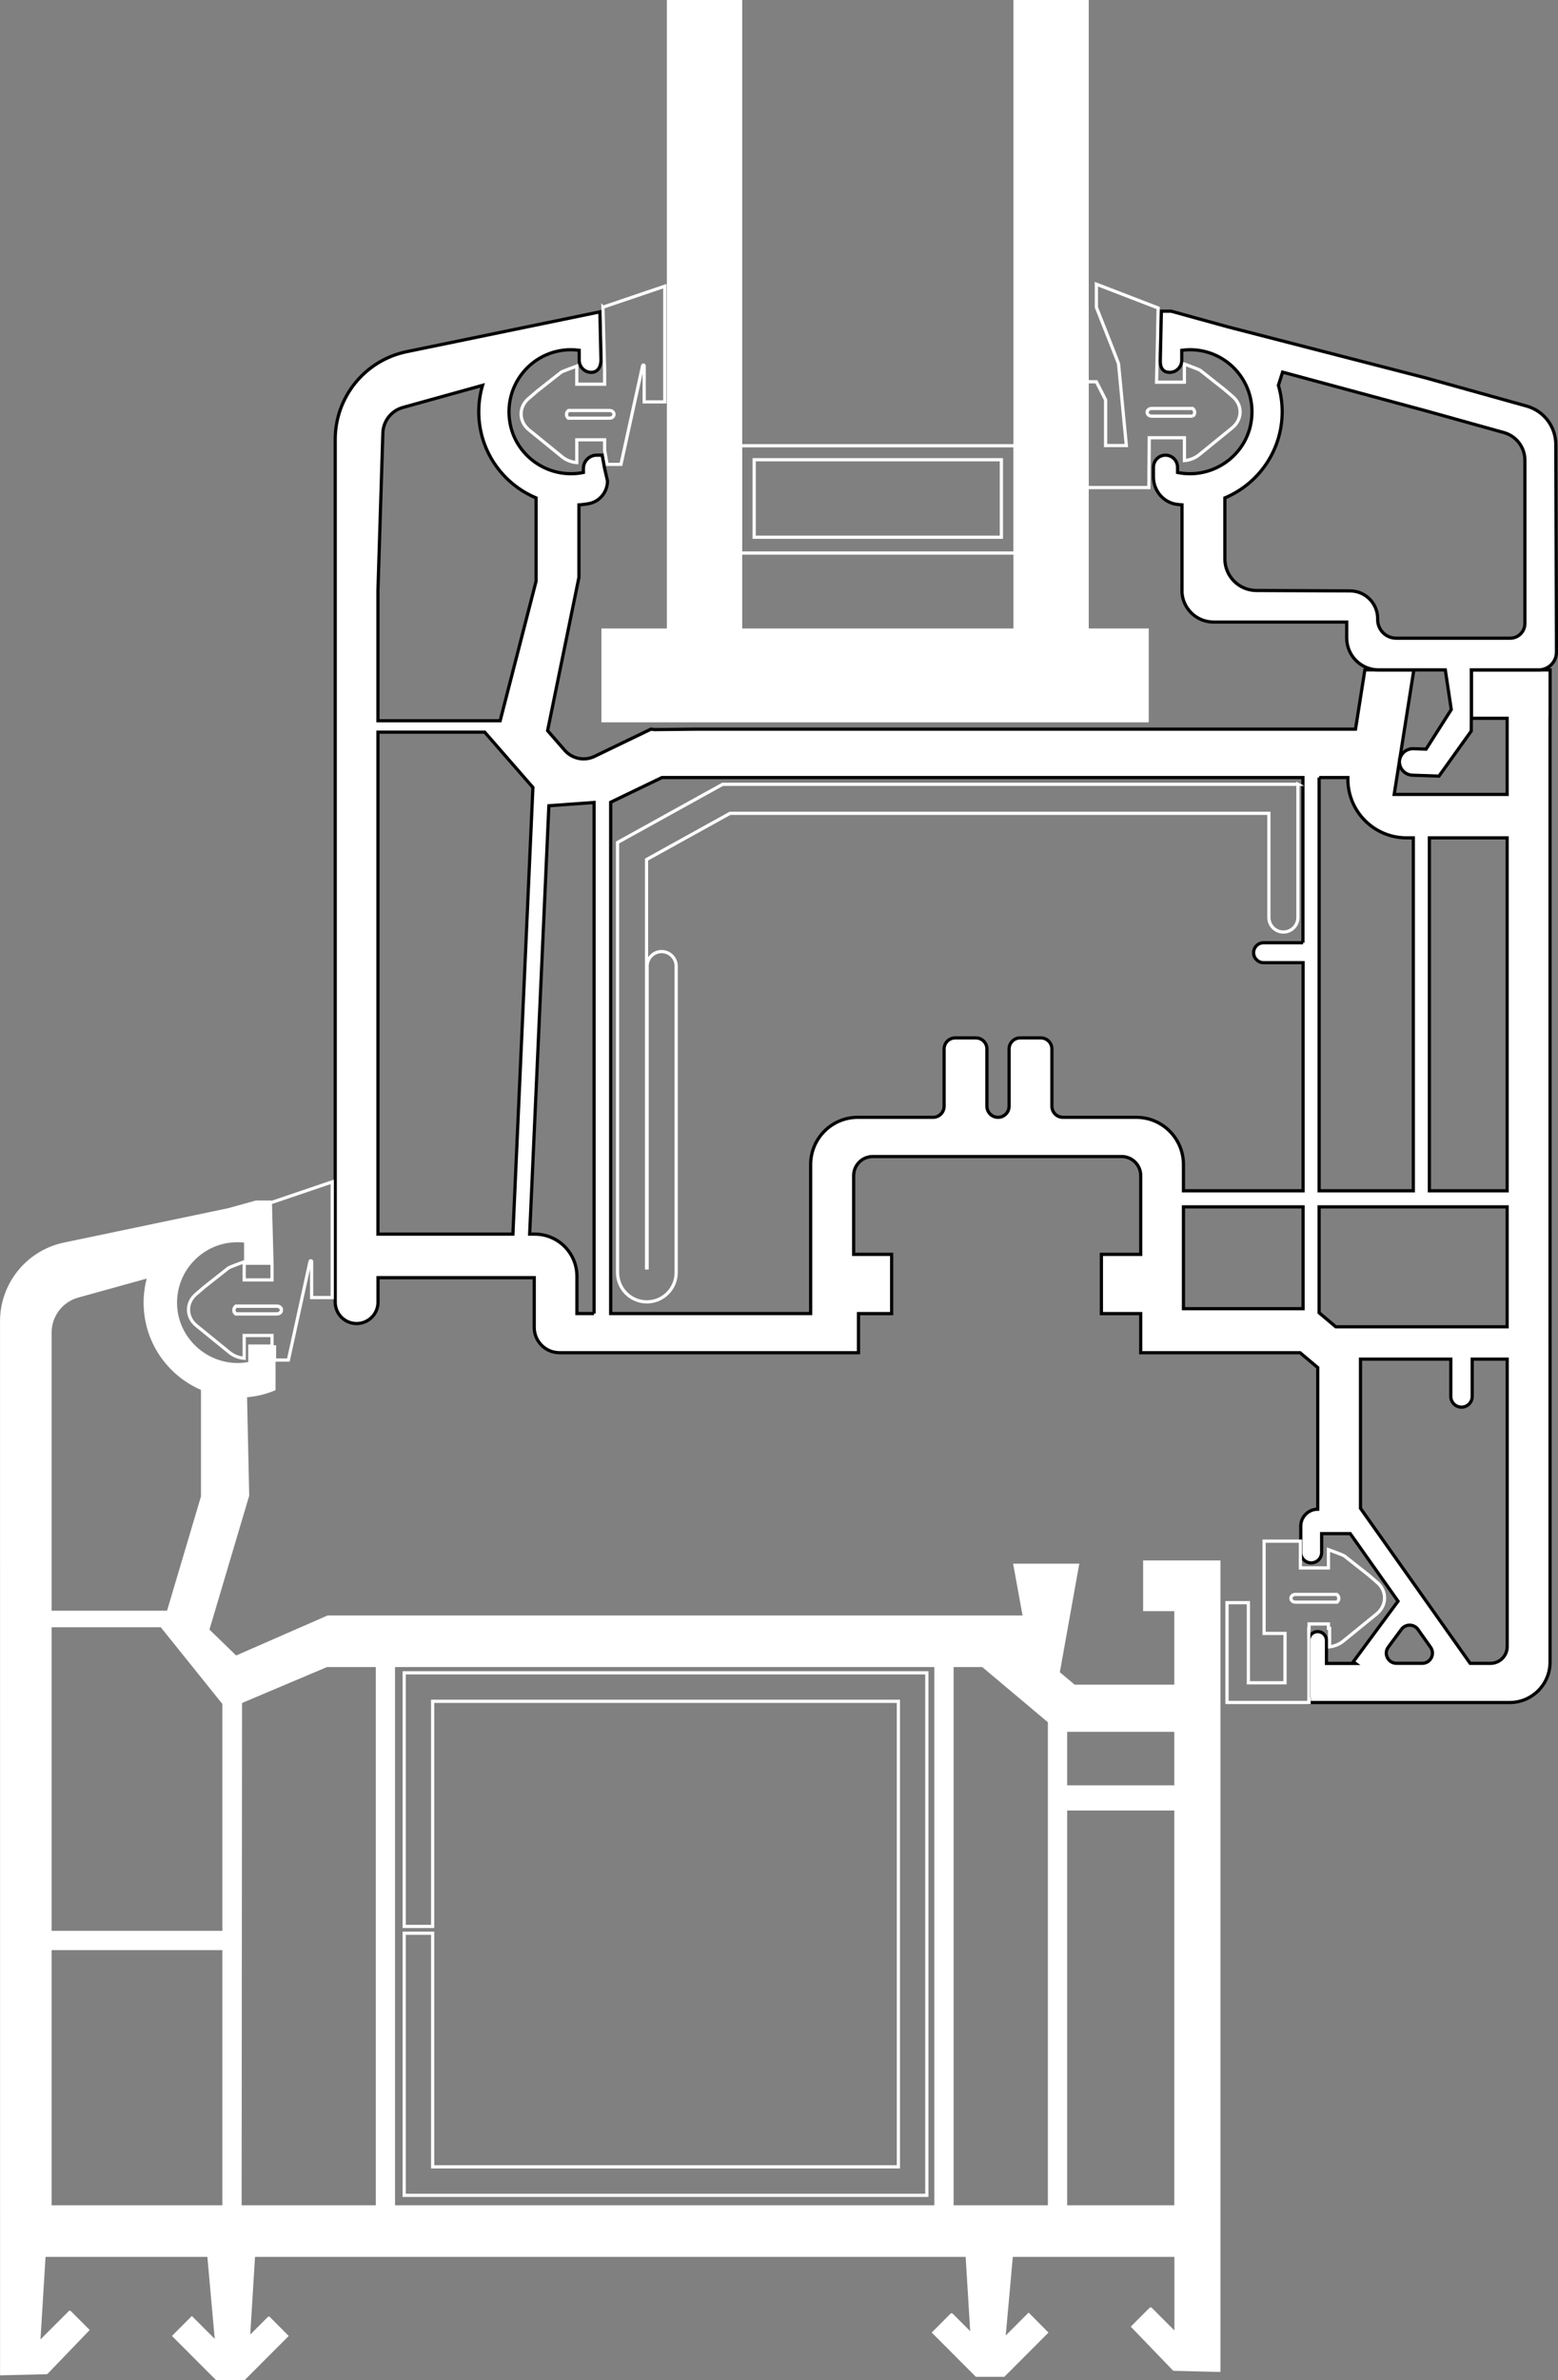 <svg xmlns="http://www.w3.org/2000/svg" id="Layer_2" data-name="Layer 2" viewBox="0 0 484.82 740.08"><rect x="0" y="0" width="484.82" height="740.08" fill="#808080" stroke="none"/><defs><style> .cls-1 { fill: none; } .cls-1, .cls-2, .cls-3 { stroke-miterlimit: 10; } .cls-1, .cls-3 { stroke: #fff; } .cls-2 { stroke: #000; } .cls-2, .cls-3 { fill: #fff; } </style></defs><g id="Layer_1-2" data-name="Layer 1"><g><path class="cls-1" d="M187.62,95.52l.03,1.23.08,2.91.41,15.41v4.36h-.03v.04h-8.63v-5.64s-4.54,1.64-4.92,1.95l-2.69,2.12-4.78,3.77-2.6,2.23c-1.49,1.27-2.27,2.92-2.33,4.59-.08,1.89.75,3.8,2.48,5.2l9.31,7.57.92.75c1.27,1.04,2.88,1.69,4.61,1.83v-7.05h.03v-.04h8.63v3.27l.27,1.5.51,2.87h4.31l.96-4.37,5.79-26.32c.06-.29.48-.24.48.05v11.21h6.41v-35.97l-19.25,6.53ZM189.68,130.03h-12.84c-.75-.65-.75-1.69.01-2.34l.06-.05h12.77c.77,0,1.39.53,1.39,1.19s-.62,1.2-1.39,1.2Z"></path><path class="cls-1" d="M383.55,123.27l-2.6-2.23-4.78-3.77-2.69-2.12c-.38-.31-4.92-1.95-4.92-1.95v5.64h-8.63v-.04h-.03l.34-15.66.14-6.39.02-.98-19.23-7.41v7.19s6.83,17.23,6.89,17.51l2.44,25.48h-6.46v-14.21l-2.87-5.63h-2.87v32.9h19.21l.12-15.48h10.91v.04h.03v7.05c1.73-.14,3.34-.79,4.61-1.83l.92-.75,9.31-7.57c1.73-1.4,2.56-3.31,2.48-5.2-.06-1.67-.84-3.32-2.33-4.59ZM371.2,129.4h-12.84c-.77,0-1.39-.54-1.39-1.2s.62-1.19,1.39-1.19h12.77l.06.05c.76.65.76,1.69.01,2.34Z"></path><path class="cls-2" d="M457.86,208.29v15.05h11.14v23.68h-35.16l1.64-10.36h0s.63-3.98.63-3.98l3.85-24.39h-15.24l-2.91,18.43h-205.35l-12.76.14-1.12-.14-7.42,3.57-10.16,4.9c-3.17,1.53-6.97.75-9.28-1.9l-5.32-6.1h0s9.75-47.66,9.75-47.66v-2.56s0-19.99,0-19.99c.47-.02.93-.06,1.39-.13.55-.06,1.09-.14,1.63-.24,3.41-.6,5.87-3.61,5.87-7.07l-.95-4.1-.05-.33-.66-3.58h-1.7c-2.29,0-4.14,1.85-4.14,4.14v1.24c-1.24.26-2.52.39-3.83.39-9.16.02-17.24-6.51-18.96-15.5-1.1-5.75.38-11.17,3.47-15.31h0c3.51-4.71,9.12-7.75,15.44-7.75.87,0,1.74.06,2.58.18v3.11c0,2.07,1.68,3.75,3.75,3.75h0c2.07,0,3.02-1.77,3.02-3.84l-.34-14.97-60.12,12.38c-12.95,2.67-22.24,14.07-22.24,27.29v268.24c0,3.68,2.98,6.66,6.66,6.66h0c3.68,0,6.66-2.98,6.66-6.66v-7.6h48.61v15.46c0,4.35,3.52,7.87,7.87,7.87h93.04v-12.16h10.31v-18.42h-11.82v-24.48c0-3.28,2.66-5.94,5.94-5.94h77.45c3.28,0,5.94,2.66,5.94,5.94v24.48h-12.24v18.42h12.24v12.16h49.58l5.51,4.63v44.03h0c-2.92,0-5.29,2.37-5.29,5.29v8.15c0,1.79,1.45,3.25,3.25,3.25h0c1.79,0,3.25-1.45,3.25-3.25v-5.85s8.89,0,8.89,0l14.88,21.01-13.93,18.84.69.51h-9.03v-7.16c0-1.51-1.23-2.74-2.74-2.74h0c-1.51,0-2.74,1.23-2.74,2.74v18.34h.1v.98h62.4c6.93,0,12.55-5.62,12.55-12.55V223.34h.03v-15.05h-24.48ZM117.61,183.57l1.53-48.95c.12-3.72,2.64-6.92,6.22-7.92l24.8-6.88c-.77,2.6-1.18,5.35-1.18,8.19,0,12.08,7.36,22.42,17.84,26.81v25.9l-10.34,40.12h0s-.84,3.27-.84,3.27h-38.03v-40.54ZM117.61,383.74v-156.09h33.22l15,17.19h0s-6.22,138.9-6.22,138.9h-42ZM184.86,408.43h-5.33v-11.58c0-7.24-5.87-13.11-13.11-13.11h-1.6l5.98-133.2,14.06-1.02v158.91ZM405.5,406.92h-37.23v-31.66h37.23v31.66ZM405.5,293.13h-12.3c-1.71,0-3.1,1.39-3.1,3.1h0c0,1.71,1.39,3.1,3.1,3.1h12.3v70.93h-37.23v-8.16c0-8.11-6.57-14.68-14.68-14.68h-22.81c-1.9,0-3.45-1.54-3.45-3.45v-17.8c0-1.9-1.54-3.45-3.45-3.45h-6.42c-1.9,0-3.45,1.54-3.45,3.45v17.8c0,1.9-1.54,3.45-3.45,3.45h0c-1.9,0-3.45-1.54-3.45-3.45v-17.8c0-1.9-1.54-3.45-3.45-3.45h-6.42c-1.9,0-3.45,1.54-3.45,3.45v17.8c0,1.9-1.54,3.45-3.45,3.45h-23.4c-8.11,0-14.68,6.57-14.68,14.68v46.33h-62.23v-158.98l15.94-7.68h199.48v51.36ZM410.49,241.77h8.95,0c-.28,10.27,7.97,18.75,18.25,18.75h2.11v109.74h-29.31v-128.49ZM432.02,512.13l4.08-5.52c1.29-1.74,3.9-1.71,5.15.05l3.91,5.52c1.49,2.1-.01,5.01-2.59,5.01h-8c-2.61,0-4.11-2.97-2.55-5.07ZM463.79,517.2h-6.3l-14.29-20.19-3.7-5.23-16.14-22.79v-46.39h28.1v11.6c0,1.84,1.49,3.33,3.33,3.33h0c1.84,0,3.33-1.49,3.33-3.33v-11.6s10.89,0,10.89,0v89.39c0,2.88-2.33,5.21-5.21,5.21ZM469,412.55h-53.33l-5.18-4.36v-32.93h58.51v37.29ZM469,370.26h-24.2v-109.74h24.2v109.74Z"></path><path class="cls-2" d="M478.83,208.29c3.04,0,5.51-2.47,5.5-5.51v-4.34s-.19-60.24-.19-60.24c-.02-5.57-3.73-10.44-9.09-11.94l-31.37-8.75-61.54-15.86-9.03-2.5s-.02,0-.03,0l-5.34-1.48-3.27-.91h-3.07l-.34,15.57c0,2.07.86,3.45,2.93,3.45h0c2.07,0,3.75-1.68,3.75-3.75v-3.11c.84-.12,1.71-.18,2.58-.18,6.32,0,11.93,3.04,15.44,7.74h0c3.1,4.17,4.58,9.6,3.46,15.37-1.74,8.97-9.81,15.47-18.95,15.45-1.32,0-2.6-.13-3.84-.39v-1.63c0-2.07-1.68-3.75-3.75-3.75h0c-2.07,0-3.75,1.68-3.75,3.75v3.04c0,4.29,3.16,8.02,7.42,8.52.03,0,.05,0,.08,0,.46.07.92.11,1.39.13v26.6h-.03c0,5.44,4.41,9.85,9.85,9.85h41.43s0,4.96,0,4.96c0,5.47,4.44,9.91,9.91,9.91h20.77l1.86,12.33-7.84,12.31-3.95-.13c-2.12-.07-3.97,1.45-4.3,3.55l-.05.3h0s0,.04,0,.04c-.08,2.33,1.75,4.27,4.07,4.35l8.24.28,10.05-14.03.02-3.95v-15.05h20.97ZM428.7,192.6v-.15c.06-4.79-3.79-8.7-8.58-8.72l-29.16-.12c-5.42-.02-9.81-4.43-9.81-9.85v-18.94c10.48-4.39,17.84-14.73,17.84-26.81,0-2.84-.41-5.59-1.18-8.19l1.31-4.11,44.56,12.02,24.32,6.78c3.85,1.07,6.52,4.58,6.52,8.59v50.77c0,2.52-2.05,4.57-4.57,4.57h-35.48c-3.21,0-5.81-2.63-5.77-5.84Z"></path><path class="cls-1" d="M84.7,418.79l.73,4.1v-4.1h-.73Z"></path><path class="cls-3" d="M379.23,485.69h-23.01v14.78h9.7v23.85h-31.7l-4.96-4.17,6-33.45h-19.4l2.94,16.11H102.05l-28.67,12.53h0l-8.77-8.49,12.44-41.86-.68-31c.47-.02.93-.06,1.39-.13,2.62-.3,5.13-.97,7.49-1.94h0v-9.28l-.73-4.1h-6.77v5.38h0c-.81.17-1.64.28-2.48.34-10.33.73-19.62-7.06-20.59-17.38-.47-5.02,1.01-9.7,3.75-13.38h.01c3.51-4.71,9.12-7.75,15.44-7.75.86,0,1.73.06,2.57.18v6.86h7.5v-19.02h-4.22l-3.28.91-5.33,1.48s-7.56,1.58-17.73,3.71c-10.17,2.12-22.94,4.8-33.39,6.98-11.35,2.38-19.49,12.39-19.49,23.99,0,73.77.01,327.23.01,327.23l13.95-.35h.01l12.74-13.23-5.49-5.49h-.01l-9.7,9.7,1.68-27.45h51.29l2.45,27.32-7.74-7.74h0l-5.48,5.5,13.23,13.25h8.46l13.23-13.25-5.48-5.5h-.01l-6.36,6.36,1.6-25.94h222.07l1.53,24.89-6.36-6.36h-.01l-5.48,5.5,13.23,13.25h8.46l13.23-13.25-5.48-5.5h0l-7.74,7.74,2.37-26.27h51.24v24.58h0l-7.88-7.88h-.01l-5.49,5.49,12.74,13.23h.01l13.95.35h.01v-251.33h-.01ZM15.56,414.36c0-5.3,3.53-9.95,8.64-11.37l22.18-6.15c-.77,2.6-1.19,5.35-1.19,8.19,0,12.08,7.37,22.42,17.85,26.81v33.53l-10.68,35.95H15.56v-86.96ZM69.69,686.2H15.56v-80.34h54.13v80.34ZM69.69,600.86H15.56v-95.37h34.72l19.41,24.15v71.22ZM117.43,686.2h-42.74l.13-157.01,26.83-11.34h15.78v168.35ZM291.25,686.2H122.42v-168.35h168.83v168.35ZM326.58,686.2h-30.33v-168.35h9.59l19.78,16.62.96.81v150.92ZM365.92,686.2h-34.34v-123.75h34.34v123.75ZM365.92,555.62h-34.34v-17.63h34.34v17.63Z"></path><path class="cls-1" d="M84.13,374.02l.52,19.55v4.36h-.03v.04h-8.63v-5.64s-4.54,1.64-4.92,1.95l-2.69,2.12-4.78,3.77-2.6,2.23c-1.49,1.27-2.27,2.92-2.33,4.59-.08,1.89.75,3.8,2.48,5.2l9.31,7.57.92.75c1.27,1.04,2.88,1.69,4.61,1.83v-7.05h.03v-.04h8.63v3.27l.05.27.73,4.1h4.31l.96-4.37,5.79-26.33c.06-.28.48-.23.48.06v11.21h6.41v-35.97l-19.25,6.53ZM86.19,408.53h-12.84c-.75-.65-.75-1.69.01-2.34l.06-.05h12.77c.77,0,1.39.53,1.39,1.19s-.62,1.2-1.39,1.2Z"></path><path class="cls-1" d="M87.58,407.33c0,.66-.62,1.2-1.39,1.2h-12.84c-.75-.65-.75-1.69.01-2.34l.06-.05h12.77c.77,0,1.39.53,1.39,1.19Z"></path><path class="cls-1" d="M428.5,491.99l-2.62-2.25-4.82-3.8-2.71-2.14c-.39-.3-4.96-1.96-4.96-1.96v5.68h-8.7v-.03h-.03v-8.29h-11.3v28.69h6.51v15.35h-11.4v-24.91h-6.65v31.03h25.54v-.98h-.1v-22.06h.1v-1.37h5.99v.04h.04v1.33h.36v5.74c1.6-.2,3.1-.83,4.29-1.81l.92-.75,9.39-7.64c1.74-1.41,2.58-3.34,2.5-5.24-.06-1.68-.84-3.35-2.35-4.63ZM416.05,498.17h-12.95c-.77,0-1.4-.54-1.4-1.2s.63-1.21,1.4-1.21h12.88l.06.06c.77.65.77,1.7.01,2.35Z"></path><path class="cls-1" d="M403.89,243.86v41.42c0,2.49-2.02,4.52-4.52,4.52h0c-2.49,0-4.52-2.02-4.52-4.52v-32.39h-167.68l-25.98,14.38v126.98h.18v-93.85c0-2.49,2.02-4.52,4.52-4.52h0c2.49,0,4.52,2.02,4.52,4.52v95.28c0,5.04-4.09,9.12-9.12,9.12h0c-5.04,0-9.12-4.09-9.12-9.12v-133.72l2.71-1.5,23.74-13.14,6.24-3.45h179.05Z"></path><polygon class="cls-1" points="288.41 520.14 288.41 682.61 125.78 682.61 125.78 601.11 134.63 601.11 134.63 673.75 279.56 673.75 279.56 529 134.63 529 134.63 599 125.78 599 125.78 520.14 288.41 520.14"></polygon><rect class="cls-3" x="187.65" y="195.92" width="169.32" height="28.18"></rect><rect class="cls-3" x="315.86" y=".5" width="22.44" height="195.42"></rect><rect class="cls-3" x="208.02" y=".5" width="22.44" height="195.42"></rect><rect class="cls-1" x="230.46" y="138.6" width="85.4" height="33.36"></rect><rect class="cls-1" x="234.68" y="142.95" width="76.93" height="24.09"></rect></g></g></svg>